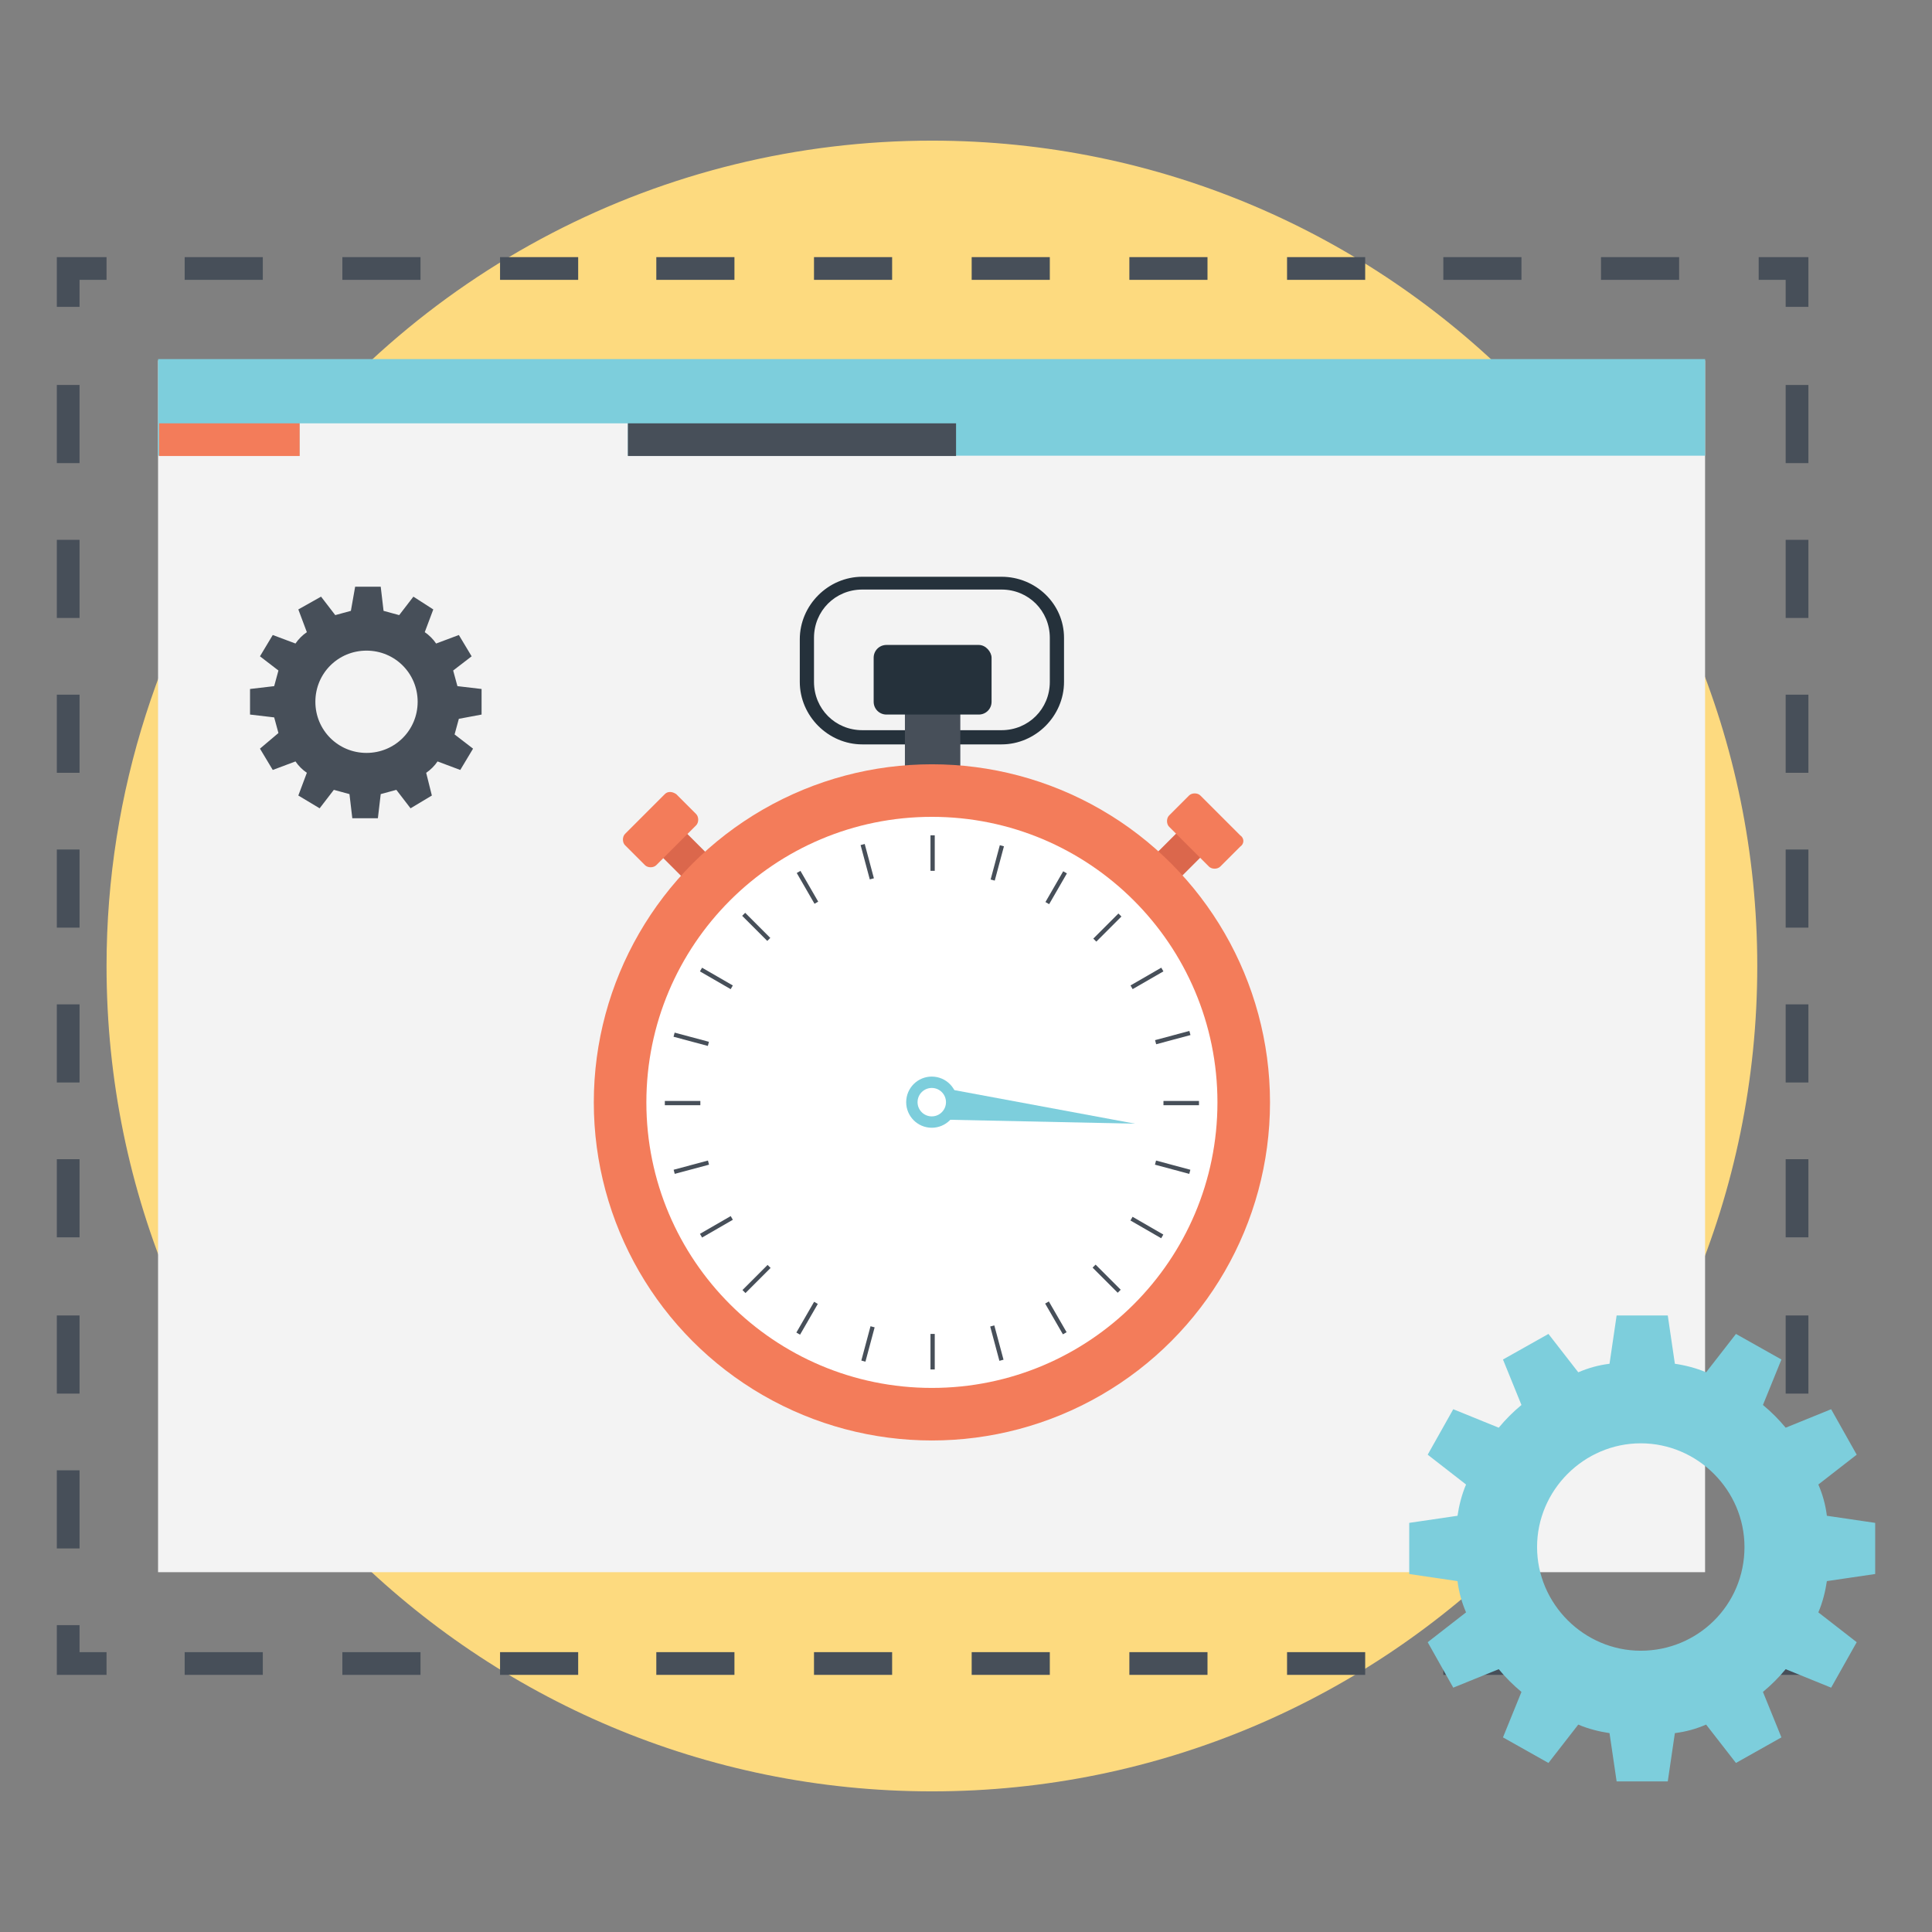 <?xml version="1.0" encoding="UTF-8"?> <svg xmlns="http://www.w3.org/2000/svg" xmlns:xlink="http://www.w3.org/1999/xlink" version="1.1" id="Layer_1" x="0px" y="0px" viewBox="0 0 136 136" xml:space="preserve"><rect x="0" y="0" width="136" height="136" fill="#808080" stroke="none"/><style type="text/css">.st0{fill:#F3F3F3;} .st1{fill:#7DCEDC;} .st2{fill:#FDDA7F;} .st3{fill:#FFFFFF;} .st4{fill:#F6BB53;} .st5{fill:#474F59;} .st6{fill:#25313B;} .st7{fill:#F37C5A;} .st8{fill:#DB674C;} .st9{fill:#DAD9D8;} .st10{fill:#F4CF7A;} .st11{fill:#55C5CA;} .st12{fill:#D1D1CF;} .st13{fill:#E5E5E5;} .st14{fill:#1A242B;} .st15{fill:#3B424A;} .st16{fill:#444C55;} .st17{fill:none;} .st18{fill:#1B252C;} .st19{fill:#C7C6C6;} .st20{fill:#212B34;} .st21{fill:#1B262E;} .st22{fill:#1C262E;} .st23{fill:#CFCFCE;} .st24{fill:#E2A94D;} .st25{fill:#192229;} .st26{fill:#172128;} .st27{fill:#CF5C45;} .st28{enable-background:new ;} .st29{clip-path:url(#SVGID_2_);enable-background:new ;} .st30{clip-path:url(#SVGID_4_);enable-background:new ;} .st31{clip-path:url(#SVGID_6_);enable-background:new ;} .st32{clip-path:url(#SVGID_8_);enable-background:new ;} .st33{fill:#F3CD79;} .st34{fill:#E7E7E7;} .st35{fill:#71C6CE;} .st36{fill:#49C2C2;} .st37{fill:#F7D280;} .st38{fill:#EA7357;} .st39{fill:#222D36;} .st40{fill:#404952;} .st41{fill:#41B5B4;} .st42{fill:#414952;} .st43{fill:#E87155;} .st44{fill:#192128;} .st45{fill:#363E45;} .st46{fill:#C7533C;} .st47{fill:none;stroke:#231F20;stroke-width:3;stroke-miterlimit:10;} .st48{fill:#CCCBCA;} .st49{fill:#CDCCCC;} .st50{fill:#CA553E;} .st51{fill:#EFC86F;} .st52{fill:#EAEAEA;} .st53{fill:#F3F0F0;} .st54{fill:#CFCDCC;} .st55{fill:#E5E4E3;} .st56{fill:#F4CE78;} .st57{fill:#EEB350;} .st58{fill:#C75640;} .st59{fill:#EDB14E;} .st60{fill:#39414A;} .st61{fill:#F2CB75;}</style><path class="st2" d="M123.7 68c0 32.1-26 58.1-58.1 58.1-32 0-58.1-25.9-58.1-58.1 0-12.3 3.9-23.8 10.4-33.2C29 19 46.7 9.9 65.6 9.9c32.2 0 58.1 26.2 58.1 58.1z" fill="#FDDA7F"></path><path class="st5" fill="#474F59" d="M125.7 116.3h-1.9v1.6h3.5v-3.5h-1.6z"></path><path class="st5" fill="#474F59" d="M90.6 116.3h5.5v1.6h-5.5z"></path><path class="st5" fill="#474F59" d="M13 116.3h5.5v1.6H13z"></path><path class="st5" fill="#474F59" d="M79.5 116.3H85v1.6h-5.5z"></path><path class="st5" fill="#474F59" d="M112.7 116.3h5.5v1.6h-5.5z"></path><path class="st5" fill="#474F59" d="M101.6 116.3h5.5v1.6h-5.5z"></path><path class="st5" fill="#474F59" d="M57.3 116.3h5.5v1.6h-5.5z"></path><path class="st5" fill="#474F59" d="M24.1 116.3h5.5v1.6h-5.5z"></path><path class="st5" fill="#474F59" d="M35.2 116.3h5.5v1.6h-5.5z"></path><path class="st5" fill="#474F59" d="M68.4 116.3h5.5v1.6h-5.5z"></path><path class="st5" fill="#474F59" d="M46.2 116.3h5.5v1.6h-5.5z"></path><path class="st5" fill="#474F59" d="M5.6 114.4H4v3.5h3.5v-1.6H5.6z"></path><path class="st5" fill="#474F59" d="M4 27.1h1.6v5.5H4z"></path><path class="st5" fill="#474F59" d="M4 38h1.6v5.5H4z"></path><path class="st5" fill="#474F59" d="M4 92.6h1.6v5.5H4z"></path><path class="st5" fill="#474F59" d="M4 103.5h1.6v5.5H4z"></path><path class="st5" fill="#474F59" d="M4 48.9h1.6v5.5H4z"></path><path class="st5" fill="#474F59" d="M4 59.8h1.6v5.5H4z"></path><path class="st5" fill="#474F59" d="M4 70.7h1.6v5.5H4z"></path><path class="st5" fill="#474F59" d="M4 81.6h1.6v5.5H4z"></path><path class="st5" fill="#474F59" d="M4 21.6h1.6v-1.9h1.9v-1.6H4z"></path><path class="st5" fill="#474F59" d="M13 18.1h5.5v1.6H13z"></path><path class="st5" fill="#474F59" d="M24.1 18.1h5.5v1.6h-5.5z"></path><path class="st5" fill="#474F59" d="M46.2 18.1h5.5v1.6h-5.5z"></path><path class="st5" fill="#474F59" d="M112.7 18.1h5.5v1.6h-5.5z"></path><path class="st5" fill="#474F59" d="M101.6 18.1h5.5v1.6h-5.5z"></path><path class="st5" fill="#474F59" d="M57.3 18.1h5.5v1.6h-5.5z"></path><path class="st5" fill="#474F59" d="M79.5 18.1H85v1.6h-5.5z"></path><path class="st5" fill="#474F59" d="M68.4 18.1h5.5v1.6h-5.5z"></path><path class="st5" fill="#474F59" d="M35.2 18.1h5.5v1.6h-5.5z"></path><path class="st5" fill="#474F59" d="M90.6 18.1h5.5v1.6h-5.5z"></path><path class="st5" fill="#474F59" d="M123.8 18.1v1.6h1.9v1.9h1.6v-3.5z"></path><path class="st5" fill="#474F59" d="M125.7 59.8h1.6v5.5h-1.6z"></path><path class="st5" fill="#474F59" d="M125.7 48.9h1.6v5.5h-1.6z"></path><path class="st5" fill="#474F59" d="M125.7 38h1.6v5.5h-1.6z"></path><path class="st5" fill="#474F59" d="M125.7 27.1h1.6v5.5h-1.6z"></path><path class="st5" fill="#474F59" d="M125.7 70.7h1.6v5.5h-1.6z"></path><path class="st5" fill="#474F59" d="M125.7 103.5h1.6v5.5h-1.6z"></path><path class="st5" fill="#474F59" d="M125.7 92.6h1.6v5.5h-1.6z"></path><path class="st5" fill="#474F59" d="M125.7 81.6h1.6v5.5h-1.6z"></path><g><path transform="matrix(-1.836970e-016 1 -1 -1.836970e-016 133.626 2.373)" class="st0" fill="#F3F3F3" d="M23 13.6h85.3v108.9H23z"></path></g><g><path transform="matrix(-1.836970e-016 1 -1 -1.836970e-016 94.33 -36.923)" class="st1" fill="#7DCEDC" d="M62.2-25.7H69V83.2h-6.8z"></path></g><g><path class="st7" fill="#F37C5A" d="M11.2 29.8h9.9v2.3h-9.9z"></path></g><g><path class="st0" fill="#F3F3F3" d="M21.1 29.8h23.1v2.3H21.1z"></path></g><g><path class="st5" fill="#474F59" d="M44.2 29.8h23.1v2.3H44.2z"></path></g><g><path class="st6" d="M70.5 40.6h-9.8c-2.4 0-4.4 2-4.4 4.4v3c0 2.4 2 4.4 4.4 4.4h9.8c2.4 0 4.4-2 4.4-4.4v-3.1c0-2.4-2-4.3-4.4-4.3zm3.4 7.4c0 1.9-1.5 3.4-3.4 3.4h-9.8c-1.9 0-3.4-1.5-3.4-3.4v-3.1c0-1.9 1.5-3.4 3.4-3.4h9.8c1.9 0 3.4 1.5 3.4 3.4V48z" fill="#25313B"></path><path class="st5" fill="#474F59" d="M63.7 49.5h3.9v6h-3.9z"></path><path transform="matrix(0.707 -0.707 0.707 0.707 -28.539 51.915)" class="st8" fill="#DB674C" d="M47.2 58.6h2.4v3.7h-2.4z"></path><path class="st7" d="M46.8 55.9L44 58.7c-.2.2-.2.6 0 .8l1.4 1.4c.2.2.6.2.8 0l2.8-2.8c.2-.2.2-.6 0-.8l-1.4-1.4c-.3-.2-.6-.2-.8 0z" fill="#F37C5A"></path><path transform="matrix(0.707 0.707 -0.707 0.707 66.982 -40.895)" class="st8" fill="#DB674C" d="M81.6 58.6H84v3.7h-2.4z"></path><path class="st7" d="M87.3 58.8L84.5 56c-.2-.2-.6-.2-.8 0l-1.4 1.4c-.2.2-.2.6 0 .8l2.8 2.8c.2.2.6.2.8 0l1.4-1.4c.3-.2.3-.6 0-.8z" fill="#F37C5A"></path><circle class="st7" cx="65.6" cy="77.6" r="23.8" fill="#F37C5A"></circle><path class="st3" d="M65.6 97.7c-11.1 0-20.1-9-20.1-20.1s9-20.1 20.1-20.1 20.1 9 20.1 20.1-9 20.1-20.1 20.1z" fill="#FFF"></path><path class="st6" d="M68.9 45.4h-6.5c-.5 0-.9.4-.9.9v3.1c0 .5.4.9.9.9h6.5c.5 0 .9-.4.9-.9v-3.1c0-.4-.4-.9-.9-.9z" fill="#25313B"></path><path class="st5" fill="#474F59" d="M65.5 58.8h.3v2.5h-.3z"></path><path class="st5" fill="#474F59" d="M65.5 93.9h.3v2.5h-.3z"></path><path transform="matrix(0.966 -0.259 0.259 0.966 -13.634 17.881)" class="st5" fill="#474F59" d="M60.9 59.4h.3v2.5h-.3z"></path><path transform="matrix(0.966 -0.259 0.259 0.966 -22.081 21.38)" class="st5" fill="#474F59" d="M70 93.3h.3v2.5H70z"></path><path transform="matrix(0.866 -0.5 0.5 0.866 -23.616 36.805)" class="st5" fill="#474F59" d="M56.7 61.2h.3v2.5h-.3z"></path><path transform="matrix(0.866 -0.5 0.5 0.866 -36.435 49.624)" class="st5" fill="#474F59" d="M74.2 91.5h.3V94h-.3z"></path><path transform="matrix(0.707 -0.707 0.707 0.707 -30.546 56.761)" class="st5" fill="#474F59" d="M53.1 64h.3v2.5h-.3z"></path><path transform="matrix(0.707 -0.707 0.707 0.707 -40.804 81.527)" class="st5" fill="#474F59" d="M77.8 88.7h.3v2.5h-.3z"></path><path transform="matrix(0.5 -0.866 0.866 0.5 -34.421 78.14)" class="st5" fill="#474F59" d="M50.3 67.6h.3v2.5h-.3z"></path><path transform="matrix(0.5 -0.866 0.866 0.5 -34.421 113.164)" class="st5" fill="#474F59" d="M80.6 85.1h.3v2.5h-.3z"></path><path transform="matrix(0.259 -0.966 0.966 0.259 -34.508 101.234)" class="st5" fill="#474F59" d="M48.5 71.8h.3v2.5h-.3z"></path><path transform="matrix(0.259 -0.966 0.966 0.259 -18.19 140.631)" class="st5" fill="#474F59" d="M82.4 80.9h.3v2.5h-.3z"></path><path class="st5" fill="#474F59" d="M46.8 77.5h2.5v.3h-2.5z"></path><path class="st5" fill="#474F59" d="M81.9 77.5h2.5v.3h-2.5z"></path><path transform="matrix(0.966 -0.259 0.259 0.966 -19.607 15.407)" class="st5" fill="#474F59" d="M47.4 82h2.5v.3h-2.5z"></path><path transform="matrix(0.966 -0.259 0.259 0.966 -16.108 23.854)" class="st5" fill="#474F59" d="M81.3 72.9h2.5v.3h-2.5z"></path><g><path transform="matrix(0.866 -0.5 0.5 0.866 -36.435 36.805)" class="st5" fill="#474F59" d="M49.2 86.2h2.5v.3h-2.5z"></path><path transform="matrix(0.866 -0.5 0.5 0.866 -23.616 49.624)" class="st5" fill="#474F59" d="M79.5 68.7H82v.3h-2.5z"></path></g><g><path transform="matrix(0.707 -0.707 0.707 0.707 -48.058 64.015)" class="st5" fill="#474F59" d="M52 89.9h2.5v.3H52z"></path><path transform="matrix(0.707 -0.707 0.707 0.707 -23.292 74.273)" class="st5" fill="#474F59" d="M76.7 65.1h2.5v.3h-2.5z"></path></g><g><path transform="matrix(0.5 -0.866 0.866 0.5 -51.933 95.652)" class="st5" fill="#474F59" d="M55.6 92.6h2.5v.3h-2.5z"></path><path transform="matrix(0.5 -0.866 0.866 0.5 -16.909 95.652)" class="st5" fill="#474F59" d="M73.1 62.3h2.5v.3h-2.5z"></path></g><g><path transform="matrix(0.259 -0.966 0.966 0.259 -46.047 129.091)" class="st5" fill="#474F59" d="M59.8 94.4h2.5v.3h-2.5z"></path><path transform="matrix(0.259 -0.966 0.966 0.259 -6.651 112.773)" class="st5" fill="#474F59" d="M68.9 60.6h2.5v.3h-2.5z"></path></g><g><path class="st1" fill="#7DCEDC" d="M79.9 79.1l-14-2.6-.2 2.3z"></path></g><g><ellipse transform="matrix(0.104 -0.995 0.995 0.104 -18.444 134.787)" class="st1" cx="65.6" cy="77.6" rx="1.8" ry="1.8" fill="#7DCEDC"></ellipse></g><g><ellipse transform="matrix(0.104 -0.995 0.995 0.104 -18.444 134.787)" class="st3" cx="65.6" cy="77.6" rx="1" ry="1" fill="#FFF"></ellipse></g></g><g><path class="st1" d="M132 110.8v-3.6l-3.4-.5c-.1-.8-.3-1.5-.6-2.2l2.7-2.1-1.8-3.2-3.2 1.3c-.5-.6-1-1.1-1.6-1.6l1.3-3.2-3.2-1.8-2.1 2.7c-.7-.3-1.5-.5-2.2-.6l-.5-3.4h-3.6l-.5 3.4c-.8.1-1.5.3-2.2.6l-2.1-2.7-3.2 1.8 1.3 3.2c-.6.5-1.1 1-1.6 1.6l-3.2-1.3-1.8 3.2 2.7 2.1c-.3.7-.5 1.5-.6 2.2l-3.4.5v3.6l3.4.5c.1.8.3 1.5.6 2.2l-2.7 2.1 1.8 3.2 3.2-1.3c.5.6 1 1.1 1.6 1.6l-1.3 3.2 3.2 1.8 2.1-2.7c.7.3 1.5.5 2.2.6l.5 3.4h3.6l.5-3.4c.8-.1 1.5-.3 2.2-.6l2.1 2.7 3.2-1.8-1.3-3.2c.6-.5 1.1-1 1.6-1.6l3.2 1.3 1.8-3.2-2.7-2.1c.3-.7.5-1.5.6-2.2l3.4-.5zm-16.5 5.4c-4 0-7.3-3.3-7.3-7.3s3.3-7.3 7.3-7.3 7.3 3.3 7.3 7.3c0 4.1-3.3 7.3-7.3 7.3z" fill="#7DCEDC"></path></g><g><path class="st5" d="M33.9 50.3v-1.8l-1.7-.2c-.1-.4-.2-.7-.3-1.1l1.3-1-.9-1.5-1.6.6c-.2-.3-.5-.6-.8-.8l.6-1.6-1.4-.9-1 1.3c-.4-.1-.7-.2-1.1-.3l-.2-1.7H25l-.3 1.7c-.4.1-.7.2-1.1.3l-1-1.3-1.6.9.6 1.6c-.3.2-.6.5-.8.8l-1.6-.6-.9 1.5 1.3 1c-.1.4-.2.7-.3 1.1l-1.7.2v1.8l1.7.2c.1.4.2.7.3 1.1l-1.3 1.1.9 1.5 1.6-.6c.2.3.5.6.8.8L21 56l1.5.9 1-1.3c.4.1.7.2 1.1.3l.2 1.7h1.8l.2-1.7c.4-.1.7-.2 1.1-.3l1 1.3 1.5-.9-.4-1.6c.3-.2.6-.5.8-.8l1.6.6.9-1.5-1.3-1c.1-.4.2-.7.3-1.1l1.6-.3zM25.8 53c-2 0-3.6-1.6-3.6-3.6s1.6-3.6 3.6-3.6 3.6 1.6 3.6 3.6-1.6 3.6-3.6 3.6z" fill="#474F59"></path></g></svg> 